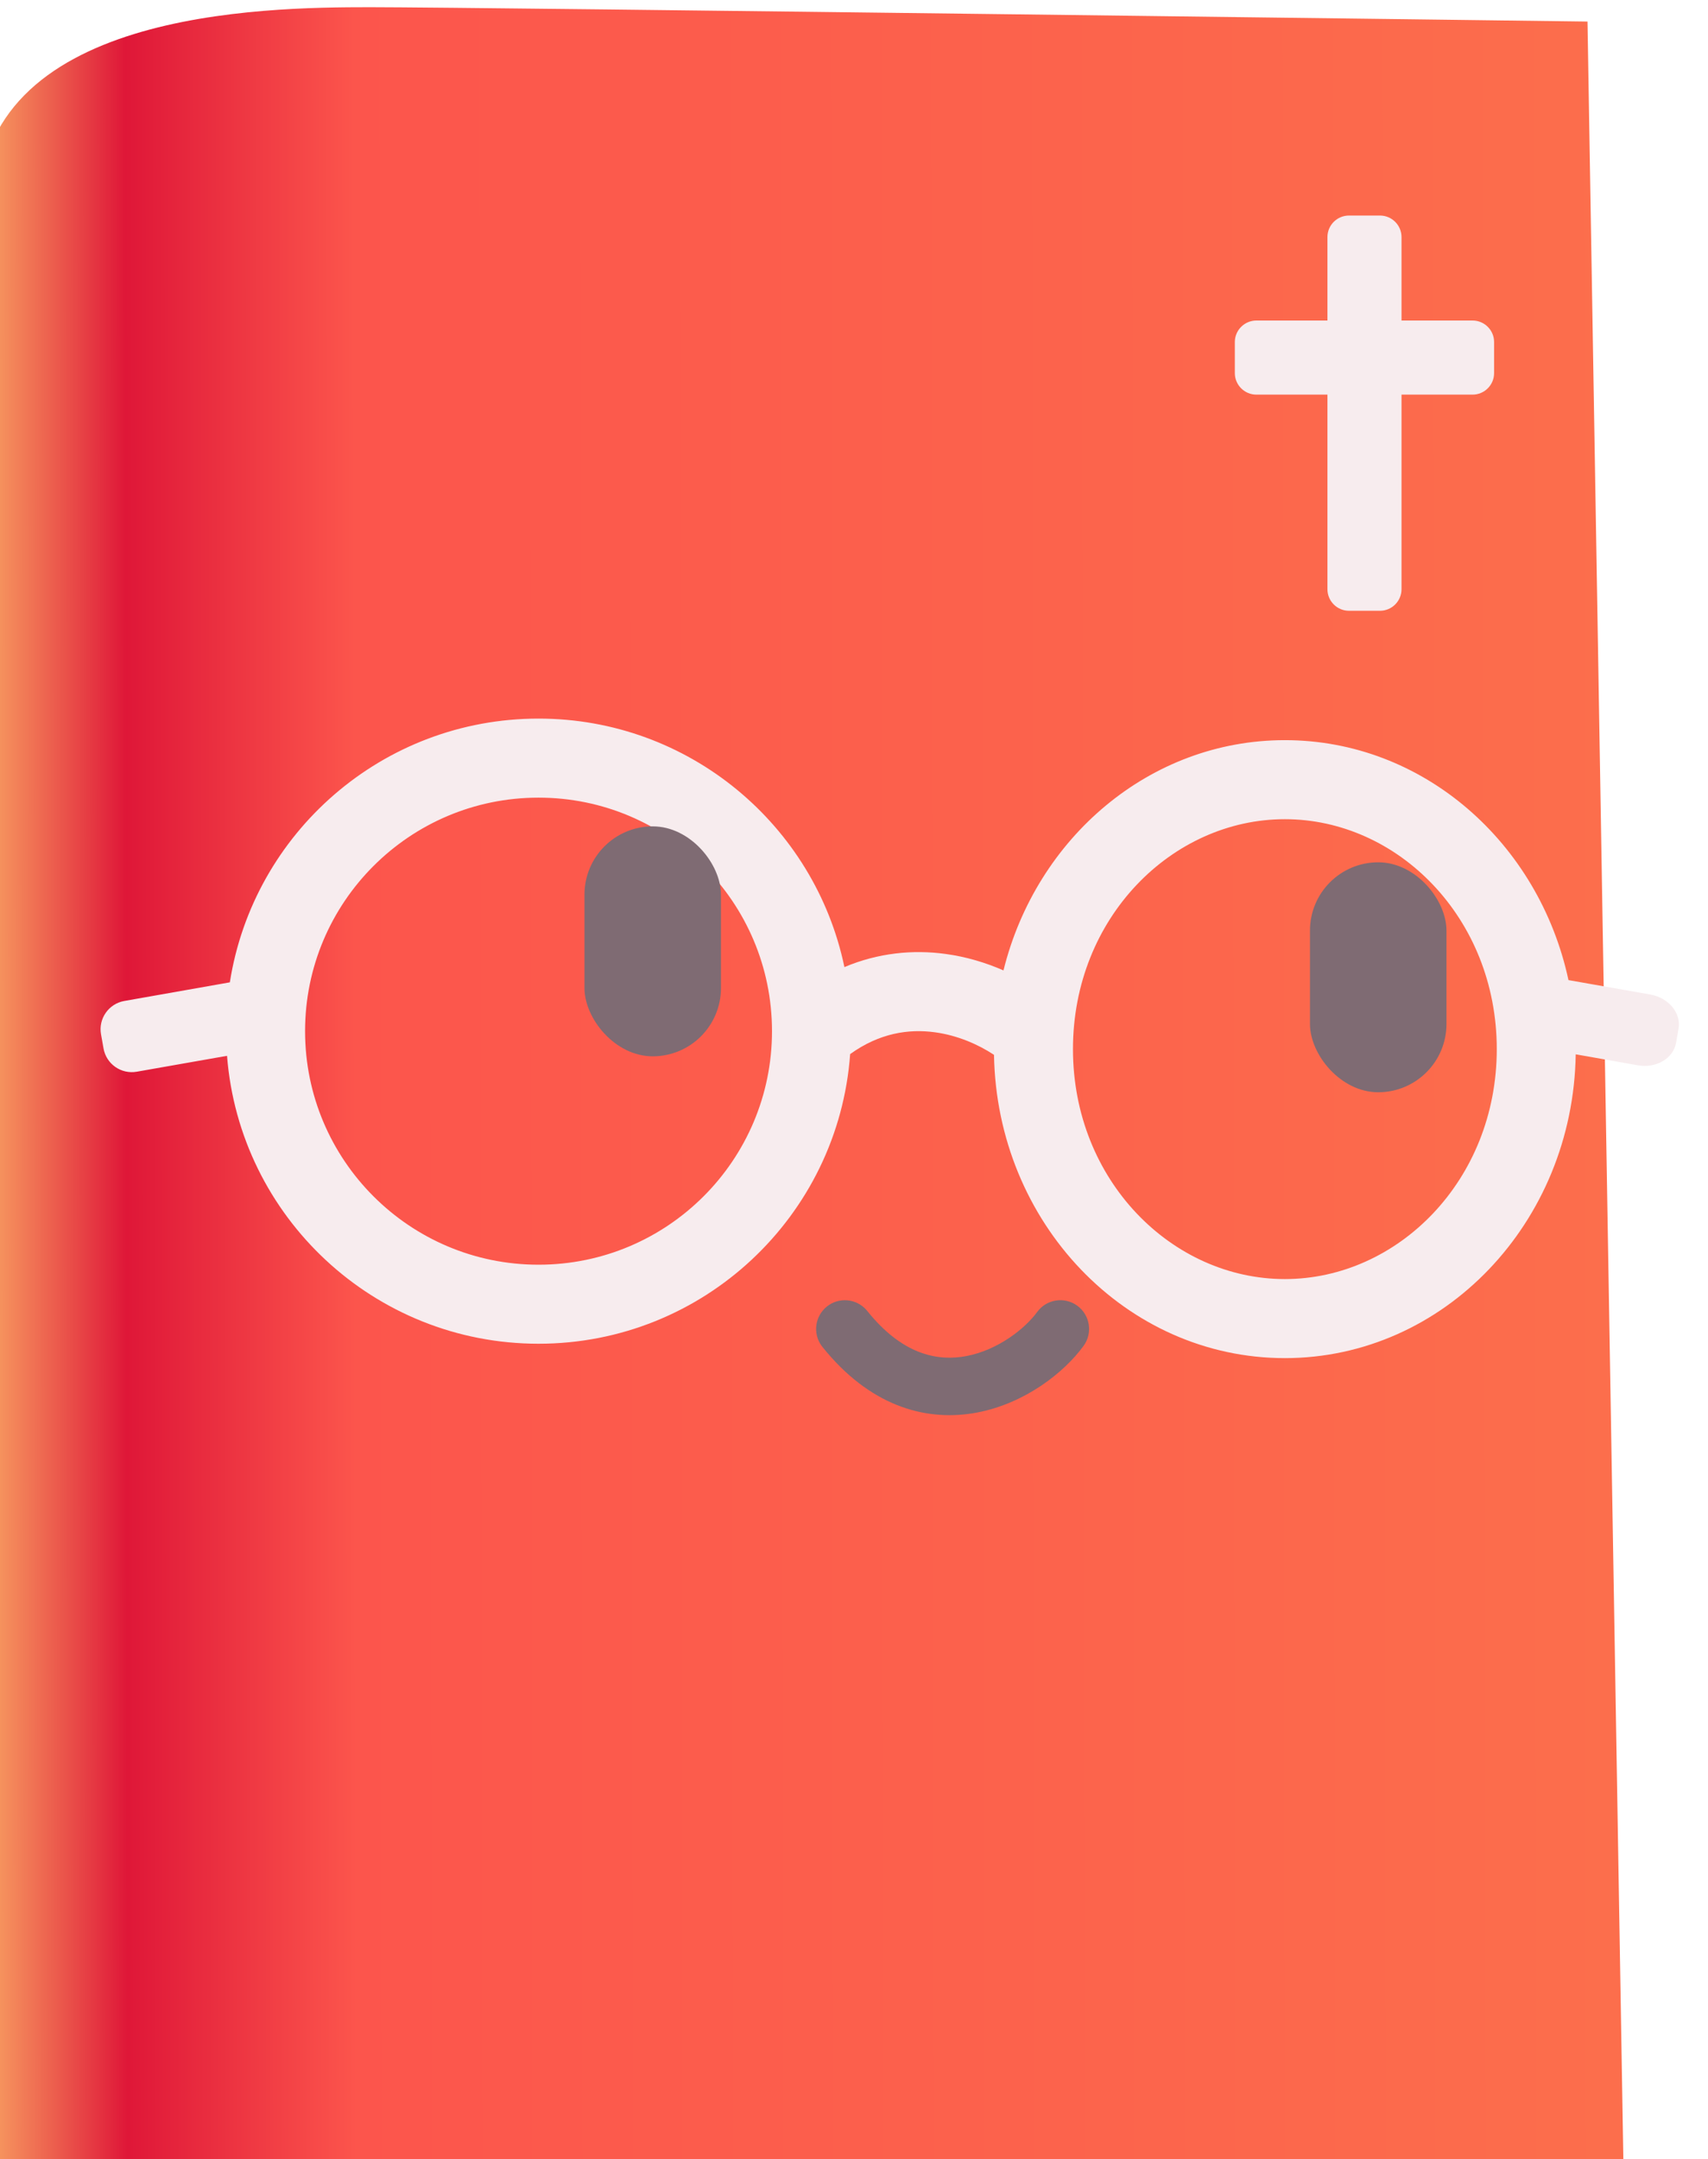<?xml version="1.0" encoding="utf-8"?>
<svg xmlns="http://www.w3.org/2000/svg" fill="none" height="100%" overflow="visible" preserveAspectRatio="none" style="display: block;" viewBox="0 0 91 115" width="100%">
<g id="Frame 1641500672">
<g filter="url(#filter0_ii_0_878)" id="Rectangle 67201888">
<path d="M0 10.907C-1.40569e-08 0.191 15.117 -0 20.858 5.8652e-08C26.599 0 85.728 0.765 85.728 0.765L87.641 114.814H0C0 114.814 1.40565e-08 21.623 0 10.907Z" fill="url(#paint0_linear_0_878)"/>
</g>
<g filter="url(#filter1_dii_0_878)" id="Union">
<path d="M73.906 11.097C74.54 11.097 75.054 11.611 75.054 12.245V16.688H78.839C79.473 16.688 79.987 17.202 79.987 17.836V19.487C79.987 20.12 79.473 20.635 78.839 20.635H75.054V30.998C75.054 31.632 74.54 32.147 73.906 32.147H72.255C71.621 32.147 71.107 31.632 71.107 30.998V20.635H67.322C66.688 20.635 66.173 20.121 66.173 19.487V17.836C66.173 17.202 66.688 16.688 67.322 16.688H71.107V12.245C71.107 11.611 71.621 11.097 72.255 11.097H73.906Z" fill="#F7ECEE"/>
</g>
<g filter="url(#filter2_dii_0_878)" id="Union_2">
<path d="M29.457 37.507C37.482 37.507 44.18 43.184 45.754 50.742C47.571 49.976 49.416 49.809 51.13 50.04C52.239 50.189 53.284 50.505 54.229 50.919C55.975 43.861 62.025 38.655 69.221 38.655C76.591 38.655 82.758 44.116 84.331 51.435L88.692 52.203C89.669 52.375 90.342 53.19 90.195 54.022L90.063 54.776C89.916 55.609 89.005 56.145 88.028 55.972L84.717 55.388C84.578 64.349 77.694 71.568 69.221 71.568C60.756 71.568 53.876 64.364 53.724 55.415C52.885 54.862 51.78 54.376 50.568 54.213C49.187 54.027 47.627 54.248 46.06 55.376C45.434 64 38.241 70.802 29.457 70.802C20.705 70.802 13.53 64.048 12.861 55.468L8.053 56.314C7.22 56.461 6.426 55.905 6.28 55.072L6.147 54.319C6 53.486 6.556 52.692 7.389 52.546L13.011 51.554C14.259 43.595 21.147 37.507 29.457 37.507ZM69.221 42.865C63.22 42.865 57.931 48.106 57.931 55.111C57.931 62.116 63.22 67.358 69.221 67.358C75.222 67.358 80.511 62.116 80.511 55.111C80.511 48.106 75.222 42.865 69.221 42.865ZM29.457 41.717C22.588 41.717 17.019 47.285 17.019 54.154C17.019 61.023 22.588 66.593 29.457 66.593C36.327 66.593 41.896 61.023 41.896 54.154C41.895 47.285 36.327 41.717 29.457 41.717Z" fill="#F7ECEE"/>
</g>
<g filter="url(#filter3_iii_0_878)" id="Rectangle 67201895">
<rect fill="#7F6B73" height="12.247" rx="3.636" width="7.272" x="26.165" y="47.456"/>
</g>
<g filter="url(#filter4_iii_0_878)" id="Rectangle 67201896">
<rect fill="#7F6B73" height="12.247" rx="3.636" width="7.272" x="64.819" y="49.37"/>
</g>
<g filter="url(#filter5_iii_0_878)" id="Vector 2314 (Stroke)">
<path d="M53.726 72.557C54.224 71.873 55.182 71.723 55.865 72.221C56.548 72.719 56.698 73.677 56.2 74.36C55.163 75.784 53.082 77.42 50.544 77.907C47.938 78.408 45.031 77.658 42.528 74.707L42.287 74.415L42.239 74.352C41.766 73.695 41.886 72.775 42.525 72.264C43.164 71.752 44.089 71.836 44.626 72.442L44.677 72.502L44.853 72.716C46.678 74.874 48.495 75.183 49.967 74.901C51.639 74.579 53.08 73.444 53.726 72.557Z" fill="#7F6B73"/>
</g>
</g>
<defs>
<filter color-interpolation-filters="sRGB" filterUnits="userSpaceOnUse" height="116.345" id="filter0_ii_0_878" width="88.407" x="-0.765" y="-0.765">
<feFlood flood-opacity="0" result="BackgroundImageFix"/>
<feBlend in="SourceGraphic" in2="BackgroundImageFix" mode="normal" result="shape"/>
<feColorMatrix in="SourceAlpha" result="hardAlpha" type="matrix" values="0 0 0 0 0 0 0 0 0 0 0 0 0 0 0 0 0 0 127 0"/>
<feOffset dx="-0.765" dy="-0.765"/>
<feGaussianBlur stdDeviation="0.84"/>
<feComposite in2="hardAlpha" k2="-1" k3="1" operator="arithmetic"/>
<feColorMatrix type="matrix" values="0 0 0 0 0.809 0 0 0 0 0.076 0 0 0 0 0.088 0 0 0 1 0"/>
<feBlend in2="shape" mode="normal" result="effect1_innerShadow_0_878"/>
<feColorMatrix in="SourceAlpha" result="hardAlpha" type="matrix" values="0 0 0 0 0 0 0 0 0 0 0 0 0 0 0 0 0 0 127 0"/>
<feOffset dx="-0.383" dy="1.148"/>
<feGaussianBlur stdDeviation="0.383"/>
<feComposite in2="hardAlpha" k2="-1" k3="1" operator="arithmetic"/>
<feColorMatrix type="matrix" values="0 0 0 0 1 0 0 0 0 0.948 0 0 0 0 0.834 0 0 0 1 0"/>
<feBlend in2="effect1_innerShadow_0_878" mode="normal" result="effect2_innerShadow_0_878"/>
</filter>
<filter color-interpolation-filters="sRGB" filterUnits="userSpaceOnUse" height="22.963" id="filter1_dii_0_878" width="15.727" x="65.025" y="10.332">
<feFlood flood-opacity="0" result="BackgroundImageFix"/>
<feColorMatrix in="SourceAlpha" result="hardAlpha" type="matrix" values="0 0 0 0 0 0 0 0 0 0 0 0 0 0 0 0 0 0 127 0"/>
<feOffset dx="-0.383" dy="0.383"/>
<feGaussianBlur stdDeviation="0.383"/>
<feComposite in2="hardAlpha" operator="out"/>
<feColorMatrix type="matrix" values="0 0 0 0 0.596 0 0 0 0 0 0 0 0 0 0.029 0 0 0 0.8 0"/>
<feBlend in2="BackgroundImageFix" mode="normal" result="effect1_dropShadow_0_878"/>
<feBlend in="SourceGraphic" in2="effect1_dropShadow_0_878" mode="normal" result="shape"/>
<feColorMatrix in="SourceAlpha" result="hardAlpha" type="matrix" values="0 0 0 0 0 0 0 0 0 0 0 0 0 0 0 0 0 0 127 0"/>
<feOffset dx="-0.765" dy="0.765"/>
<feGaussianBlur stdDeviation="0.383"/>
<feComposite in2="hardAlpha" k2="-1" k3="1" operator="arithmetic"/>
<feColorMatrix type="matrix" values="0 0 0 0 1 0 0 0 0 1 0 0 0 0 1 0 0 0 1 0"/>
<feBlend in2="shape" mode="normal" result="effect2_innerShadow_0_878"/>
<feColorMatrix in="SourceAlpha" result="hardAlpha" type="matrix" values="0 0 0 0 0 0 0 0 0 0 0 0 0 0 0 0 0 0 127 0"/>
<feOffset dx="0.765" dy="-0.765"/>
<feGaussianBlur stdDeviation="0.765"/>
<feComposite in2="hardAlpha" k2="-1" k3="1" operator="arithmetic"/>
<feColorMatrix type="matrix" values="0 0 0 0 0 0 0 0 0 0 0 0 0 0 0 0 0 0 0.25 0"/>
<feBlend in2="effect2_innerShadow_0_878" mode="normal" result="effect3_innerShadow_0_878"/>
</filter>
<filter color-interpolation-filters="sRGB" filterUnits="userSpaceOnUse" height="37.123" id="filter2_dii_0_878" width="87.154" x="3.827" y="36.741">
<feFlood flood-opacity="0" result="BackgroundImageFix"/>
<feColorMatrix in="SourceAlpha" result="hardAlpha" type="matrix" values="0 0 0 0 0 0 0 0 0 0 0 0 0 0 0 0 0 0 127 0"/>
<feOffset dx="-0.765" dy="0.765"/>
<feGaussianBlur stdDeviation="0.765"/>
<feComposite in2="hardAlpha" operator="out"/>
<feColorMatrix type="matrix" values="0 0 0 0 0.606 0 0 0 0 0.384 0 0 0 0 0.395 0 0 0 0.6 0"/>
<feBlend in2="BackgroundImageFix" mode="normal" result="effect1_dropShadow_0_878"/>
<feBlend in="SourceGraphic" in2="effect1_dropShadow_0_878" mode="normal" result="shape"/>
<feColorMatrix in="SourceAlpha" result="hardAlpha" type="matrix" values="0 0 0 0 0 0 0 0 0 0 0 0 0 0 0 0 0 0 127 0"/>
<feOffset dx="-0.765" dy="0.765"/>
<feGaussianBlur stdDeviation="0.383"/>
<feComposite in2="hardAlpha" k2="-1" k3="1" operator="arithmetic"/>
<feColorMatrix type="matrix" values="0 0 0 0 1 0 0 0 0 1 0 0 0 0 1 0 0 0 1 0"/>
<feBlend in2="shape" mode="normal" result="effect2_innerShadow_0_878"/>
<feColorMatrix in="SourceAlpha" result="hardAlpha" type="matrix" values="0 0 0 0 0 0 0 0 0 0 0 0 0 0 0 0 0 0 127 0"/>
<feOffset dx="0.765" dy="-0.765"/>
<feGaussianBlur stdDeviation="0.765"/>
<feComposite in2="hardAlpha" k2="-1" k3="1" operator="arithmetic"/>
<feColorMatrix type="matrix" values="0 0 0 0 0 0 0 0 0 0 0 0 0 0 0 0 0 0 0.25 0"/>
<feBlend in2="effect2_innerShadow_0_878" mode="normal" result="effect3_innerShadow_0_878"/>
</filter>
<filter color-interpolation-filters="sRGB" filterUnits="userSpaceOnUse" height="14.16" id="filter3_iii_0_878" width="11.481" x="25.016" y="45.925">
<feFlood flood-opacity="0" result="BackgroundImageFix"/>
<feBlend in="SourceGraphic" in2="BackgroundImageFix" mode="normal" result="shape"/>
<feColorMatrix in="SourceAlpha" result="hardAlpha" type="matrix" values="0 0 0 0 0 0 0 0 0 0 0 0 0 0 0 0 0 0 127 0"/>
<feOffset dx="3.444"/>
<feGaussianBlur stdDeviation="1.531"/>
<feComposite in2="hardAlpha" k2="-1" k3="1" operator="arithmetic"/>
<feColorMatrix type="matrix" values="0 0 0 0 0 0 0 0 0 0 0 0 0 0 0 0 0 0 1 0"/>
<feBlend in2="shape" mode="normal" result="effect1_innerShadow_0_878"/>
<feColorMatrix in="SourceAlpha" result="hardAlpha" type="matrix" values="0 0 0 0 0 0 0 0 0 0 0 0 0 0 0 0 0 0 127 0"/>
<feOffset dx="2.679" dy="-3.827"/>
<feGaussianBlur stdDeviation="0.765"/>
<feComposite in2="hardAlpha" k2="-1" k3="1" operator="arithmetic"/>
<feColorMatrix type="matrix" values="0 0 0 0 0 0 0 0 0 0 0 0 0 0 0 0 0 0 1 0"/>
<feBlend in2="effect1_innerShadow_0_878" mode="normal" result="effect2_innerShadow_0_878"/>
<feColorMatrix in="SourceAlpha" result="hardAlpha" type="matrix" values="0 0 0 0 0 0 0 0 0 0 0 0 0 0 0 0 0 0 127 0"/>
<feOffset dx="-1.148" dy="0.383"/>
<feGaussianBlur stdDeviation="0.765"/>
<feComposite in2="hardAlpha" k2="-1" k3="1" operator="arithmetic"/>
<feColorMatrix type="matrix" values="0 0 0 0 0 0 0 0 0 0 0 0 0 0 0 0 0 0 1 0"/>
<feBlend in2="effect2_innerShadow_0_878" mode="normal" result="effect3_innerShadow_0_878"/>
</filter>
<filter color-interpolation-filters="sRGB" filterUnits="userSpaceOnUse" height="14.16" id="filter4_iii_0_878" width="11.481" x="63.671" y="47.839">
<feFlood flood-opacity="0" result="BackgroundImageFix"/>
<feBlend in="SourceGraphic" in2="BackgroundImageFix" mode="normal" result="shape"/>
<feColorMatrix in="SourceAlpha" result="hardAlpha" type="matrix" values="0 0 0 0 0 0 0 0 0 0 0 0 0 0 0 0 0 0 127 0"/>
<feOffset dx="3.444"/>
<feGaussianBlur stdDeviation="1.531"/>
<feComposite in2="hardAlpha" k2="-1" k3="1" operator="arithmetic"/>
<feColorMatrix type="matrix" values="0 0 0 0 0 0 0 0 0 0 0 0 0 0 0 0 0 0 1 0"/>
<feBlend in2="shape" mode="normal" result="effect1_innerShadow_0_878"/>
<feColorMatrix in="SourceAlpha" result="hardAlpha" type="matrix" values="0 0 0 0 0 0 0 0 0 0 0 0 0 0 0 0 0 0 127 0"/>
<feOffset dx="2.679" dy="-3.827"/>
<feGaussianBlur stdDeviation="0.765"/>
<feComposite in2="hardAlpha" k2="-1" k3="1" operator="arithmetic"/>
<feColorMatrix type="matrix" values="0 0 0 0 0 0 0 0 0 0 0 0 0 0 0 0 0 0 1 0"/>
<feBlend in2="effect1_innerShadow_0_878" mode="normal" result="effect2_innerShadow_0_878"/>
<feColorMatrix in="SourceAlpha" result="hardAlpha" type="matrix" values="0 0 0 0 0 0 0 0 0 0 0 0 0 0 0 0 0 0 127 0"/>
<feOffset dx="-1.148" dy="0.383"/>
<feGaussianBlur stdDeviation="0.765"/>
<feComposite in2="hardAlpha" k2="-1" k3="1" operator="arithmetic"/>
<feColorMatrix type="matrix" values="0 0 0 0 0 0 0 0 0 0 0 0 0 0 0 0 0 0 1 0"/>
<feBlend in2="effect2_innerShadow_0_878" mode="normal" result="effect3_innerShadow_0_878"/>
</filter>
<filter color-interpolation-filters="sRGB" filterUnits="userSpaceOnUse" height="8.037" id="filter5_iii_0_878" width="16.074" x="41.951" y="70.397">
<feFlood flood-opacity="0" result="BackgroundImageFix"/>
<feBlend in="SourceGraphic" in2="BackgroundImageFix" mode="normal" result="shape"/>
<feColorMatrix in="SourceAlpha" result="hardAlpha" type="matrix" values="0 0 0 0 0 0 0 0 0 0 0 0 0 0 0 0 0 0 127 0"/>
<feOffset dx="1.531" dy="-1.531"/>
<feGaussianBlur stdDeviation="1.531"/>
<feComposite in2="hardAlpha" k2="-1" k3="1" operator="arithmetic"/>
<feColorMatrix type="matrix" values="0 0 0 0 0 0 0 0 0 0 0 0 0 0 0 0 0 0 1 0"/>
<feBlend in2="shape" mode="normal" result="effect1_innerShadow_0_878"/>
<feColorMatrix in="SourceAlpha" result="hardAlpha" type="matrix" values="0 0 0 0 0 0 0 0 0 0 0 0 0 0 0 0 0 0 127 0"/>
<feOffset dy="-1.531"/>
<feGaussianBlur stdDeviation="0.765"/>
<feComposite in2="hardAlpha" k2="-1" k3="1" operator="arithmetic"/>
<feColorMatrix type="matrix" values="0 0 0 0 0 0 0 0 0 0 0 0 0 0 0 0 0 0 1 0"/>
<feBlend in2="effect1_innerShadow_0_878" mode="normal" result="effect2_innerShadow_0_878"/>
<feColorMatrix in="SourceAlpha" result="hardAlpha" type="matrix" values="0 0 0 0 0 0 0 0 0 0 0 0 0 0 0 0 0 0 127 0"/>
<feOffset dy="0.383"/>
<feGaussianBlur stdDeviation="0.765"/>
<feComposite in2="hardAlpha" k2="-1" k3="1" operator="arithmetic"/>
<feColorMatrix type="matrix" values="0 0 0 0 0 0 0 0 0 0 0 0 0 0 0 0 0 0 1 0"/>
<feBlend in2="effect2_innerShadow_0_878" mode="normal" result="effect3_innerShadow_0_878"/>
</filter>
<linearGradient gradientUnits="userSpaceOnUse" id="paint0_linear_0_878" x1="89.555" x2="-0.86" y1="6.889" y2="6.987">
<stop stop-color="#FC6F4C"/>
<stop offset="0.769" stop-color="#FC554C"/>
<stop offset="0.904" stop-color="#DF1738"/>
<stop offset="1" stop-color="#FCB568"/>
</linearGradient>
</defs>
</svg>